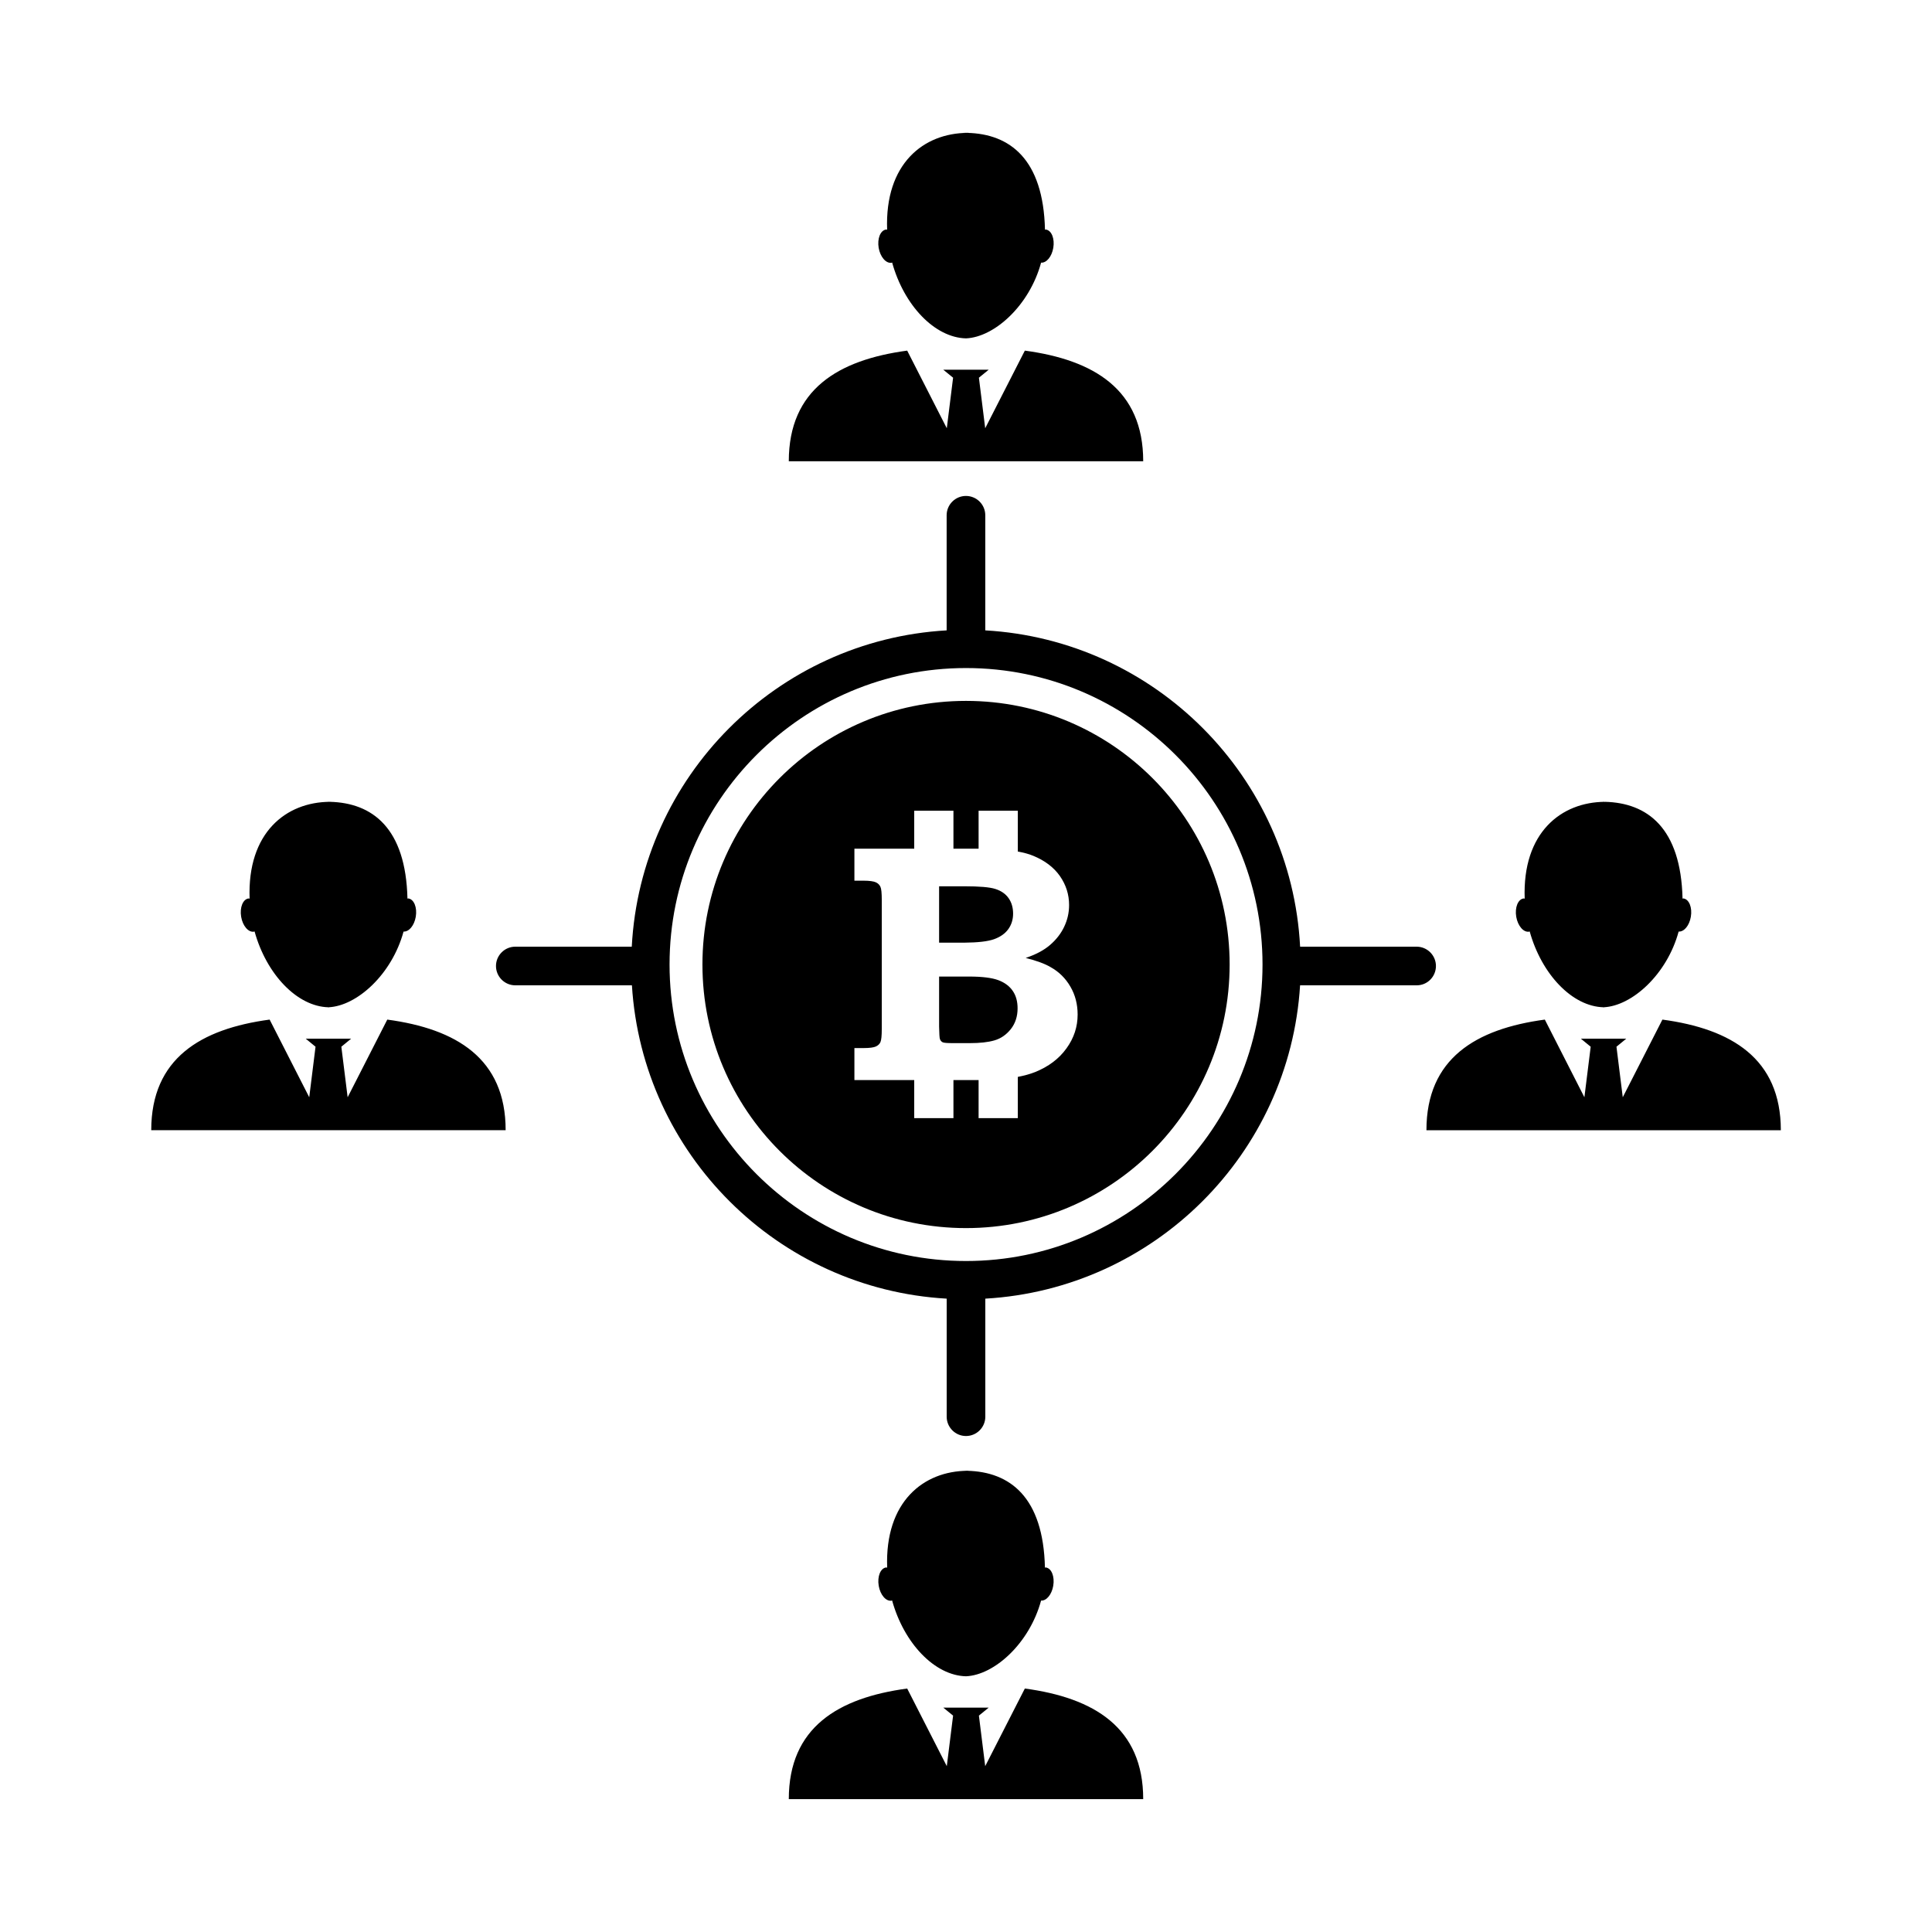 <?xml version="1.0" encoding="utf-8"?>
<!-- Generator: Adobe Illustrator 16.0.4, SVG Export Plug-In . SVG Version: 6.00 Build 0)  -->
<!DOCTYPE svg PUBLIC "-//W3C//DTD SVG 1.1//EN" "http://www.w3.org/Graphics/SVG/1.1/DTD/svg11.dtd">
<svg version="1.1" id="Layer_1" xmlns="http://www.w3.org/2000/svg" xmlns:xlink="http://www.w3.org/1999/xlink" x="0px" y="0px"
	 width="50px" height="50px" viewBox="0 0 50 50" enable-background="new 0 0 50 50" xml:space="preserve">
<path d="M41.572,20.75c-0.012,0-0.023,0.003-0.034,0.003c-0.035-0.001-0.069-0.003-0.104-0.003H41.572z M41.52,26.07
	c-0.007,0-0.013-0.002-0.019-0.002c-0.004,0-0.009,0.002-0.013,0.002H41.52z M39.575,24.111c0.004,0,0.008-0.006,0.013-0.006
	c0.309,1.112,1.104,1.945,1.913,1.963c0.737-0.032,1.642-0.853,1.942-1.959c0.14,0.009,0.277-0.154,0.316-0.383
	c0.04-0.236-0.043-0.449-0.188-0.474c-0.01-0.002-0.019,0.004-0.027,0.004c-0.042-1.831-0.911-2.478-2.007-2.505
	c-1.13,0.005-2.142,0.791-2.078,2.506c-0.011,0-0.021-0.007-0.031-0.005c-0.144,0.024-0.228,0.235-0.188,0.474
	C39.281,23.964,39.43,24.137,39.575,24.111z M43.023,26.387l-1.026,2.01l-0.163-1.308l0.254-0.208h-0.613h-0.562l0.254,0.208
	l-0.163,1.308l-1.024-2.01c-1.785,0.24-3.064,1.006-3.064,2.863h9.172C46.087,27.393,44.807,26.627,43.023,26.387z M8.434,20.75
	c0.035,0,0.069,0.002,0.104,0.003c0.011,0,0.022-0.003,0.034-0.003H8.434z M8.519,26.07c-0.006,0-0.012-0.002-0.018-0.002
	c-0.004,0-0.009,0.002-0.013,0.002H8.519z M6.575,24.111c0.004,0,0.008-0.006,0.013-0.006c0.308,1.112,1.104,1.945,1.913,1.963
	c0.737-0.032,1.642-0.853,1.943-1.959c0.139,0.009,0.277-0.154,0.316-0.383c0.04-0.236-0.043-0.449-0.188-0.474
	c-0.009-0.002-0.019,0.004-0.027,0.004c-0.042-1.831-0.911-2.478-2.007-2.505c-1.13,0.005-2.142,0.791-2.078,2.506
	c-0.011,0-0.021-0.007-0.031-0.005c-0.144,0.024-0.228,0.235-0.188,0.474C6.281,23.964,6.43,24.137,6.575,24.111z M10.023,26.387
	l-1.026,2.01l-0.163-1.308l0.254-0.208H8.474H7.912l0.254,0.208l-0.163,1.308l-1.025-2.01c-1.784,0.24-3.064,1.006-3.064,2.863
	h9.172C13.087,27.393,11.807,26.627,10.023,26.387z M24.934,3.438c0.035,0,0.069,0.002,0.104,0.004c0.011,0,0.022-0.004,0.034-0.004
	H24.934z M25.019,8.758c-0.006,0-0.012-0.001-0.018-0.001c-0.004,0-0.009,0.001-0.013,0.001H25.019z M23.075,6.8
	c0.004-0.001,0.008-0.006,0.013-0.007c0.308,1.113,1.104,1.945,1.913,1.964c0.737-0.032,1.642-0.853,1.942-1.959
	c0.14,0.009,0.277-0.155,0.316-0.383c0.04-0.237-0.043-0.449-0.188-0.474c-0.01-0.002-0.019,0.004-0.027,0.004
	c-0.042-1.831-0.911-2.479-2.007-2.506c-1.13,0.006-2.142,0.791-2.078,2.506c-0.011,0-0.021-0.006-0.031-0.004
	c-0.144,0.023-0.228,0.235-0.188,0.474C22.781,6.65,22.93,6.824,23.075,6.8z M26.523,9.074l-1.026,2.009l-0.163-1.308l0.254-0.207
	h-0.614h-0.562l0.254,0.207l-0.163,1.308l-1.025-2.009c-1.784,0.24-3.064,1.005-3.064,2.863h9.172
	C29.587,10.079,28.307,9.314,26.523,9.074z M24.934,38.062c0.035,0,0.069,0.002,0.104,0.004c0.011,0,0.022-0.004,0.034-0.004H24.934
	z M25.019,43.383c-0.006,0-0.012-0.001-0.018-0.001c-0.004,0-0.009,0.001-0.013,0.001H25.019z M22.96,40.57
	c-0.011,0-0.021-0.006-0.031-0.004c-0.144,0.023-0.228,0.235-0.188,0.474c0.04,0.235,0.188,0.409,0.333,0.385
	c0.004-0.001,0.008-0.006,0.013-0.007c0.308,1.113,1.104,1.945,1.913,1.964c0.736-0.032,1.643-0.853,1.943-1.959
	c0.139,0.009,0.276-0.155,0.315-0.383c0.04-0.237-0.043-0.449-0.188-0.474c-0.009-0.002-0.019,0.004-0.027,0.004
	c-0.042-1.832-0.911-2.479-2.007-2.506C23.908,38.07,22.897,38.855,22.96,40.57z M26.523,43.699l-1.026,2.009L25.334,44.4
	l0.254-0.207h-0.614h-0.562l0.254,0.207l-0.163,1.308l-1.025-2.009c-1.784,0.24-3.064,1.005-3.064,2.863h9.172
	C29.587,44.704,28.307,43.939,26.523,43.699z M25.725,24.307c0.163-0.059,0.286-0.145,0.369-0.26s0.125-0.25,0.125-0.402
	c0-0.155-0.039-0.291-0.117-0.401c-0.078-0.111-0.192-0.19-0.343-0.238c-0.147-0.047-0.415-0.069-0.798-0.069h-0.657v1.459h0.657
	C25.306,24.393,25.559,24.365,25.725,24.307z M31.823,24.961c0,3.77-3.056,6.822-6.823,6.822c-3.768,0-6.821-3.053-6.821-6.822
	c0-3.768,3.054-6.822,6.821-6.822C28.77,18.139,31.823,21.193,31.823,24.961z M27.889,26.256c0-0.266-0.062-0.508-0.188-0.723
	c-0.126-0.217-0.297-0.385-0.512-0.504c-0.148-0.088-0.363-0.166-0.644-0.238c0.263-0.088,0.472-0.199,0.631-0.336
	s0.281-0.293,0.365-0.471c0.085-0.178,0.127-0.365,0.127-0.562c0-0.272-0.079-0.522-0.239-0.752c-0.16-0.226-0.39-0.399-0.687-0.521
	c-0.115-0.049-0.252-0.084-0.401-0.111v-1.057h-1.015v0.983h-0.651v-0.983h-1.015v0.983h-1.548v0.828h0.237
	c0.157,0,0.264,0.017,0.319,0.043c0.057,0.026,0.096,0.067,0.118,0.117c0.023,0.047,0.034,0.162,0.034,0.34v3.34
	c0,0.175-0.011,0.285-0.034,0.337c-0.022,0.051-0.062,0.088-0.118,0.114s-0.162,0.041-0.319,0.041h-0.237v0.828h1.548v0.985h1.015
	v-0.985h0.576c0.025,0,0.05,0,0.075,0v0.985h1.015V27.87c0.17-0.033,0.319-0.074,0.447-0.125c0.352-0.142,0.621-0.347,0.812-0.613
	C27.794,26.865,27.889,26.574,27.889,26.256z M25.838,25.367c-0.166-0.062-0.419-0.094-0.759-0.094h-0.775v1.295
	c0.004,0.186,0.01,0.293,0.021,0.322c0.014,0.041,0.038,0.067,0.071,0.084c0.033,0.016,0.122,0.022,0.267,0.022h0.438
	c0.254,0,0.465-0.022,0.631-0.07c0.168-0.047,0.31-0.146,0.428-0.293c0.117-0.149,0.175-0.329,0.175-0.536
	c0-0.179-0.04-0.328-0.124-0.451C26.128,25.523,26.004,25.43,25.838,25.367z M36.665,25.5h-3.019
	c-0.27,4.365-3.775,7.857-8.146,8.109v3.055c0,0.275-0.224,0.5-0.5,0.5s-0.5-0.225-0.5-0.5v-3.055
	c-4.37-0.25-7.875-3.743-8.146-8.109h-3.018c-0.276,0-0.5-0.225-0.5-0.5s0.224-0.5,0.5-0.5h3.014c0.233-4.4,3.754-7.934,8.149-8.186
	v-2.979c0-0.276,0.224-0.5,0.5-0.5s0.5,0.224,0.5,0.5v2.979c4.396,0.252,7.917,3.785,8.148,8.186h3.015c0.276,0,0.5,0.225,0.5,0.5
	S36.941,25.5,36.665,25.5z M32.674,24.961c0-4.23-3.441-7.672-7.674-7.672c-4.23,0-7.672,3.441-7.672,7.672s3.441,7.674,7.672,7.674
	C29.23,32.635,32.674,29.191,32.674,24.961z"/>
</svg>
